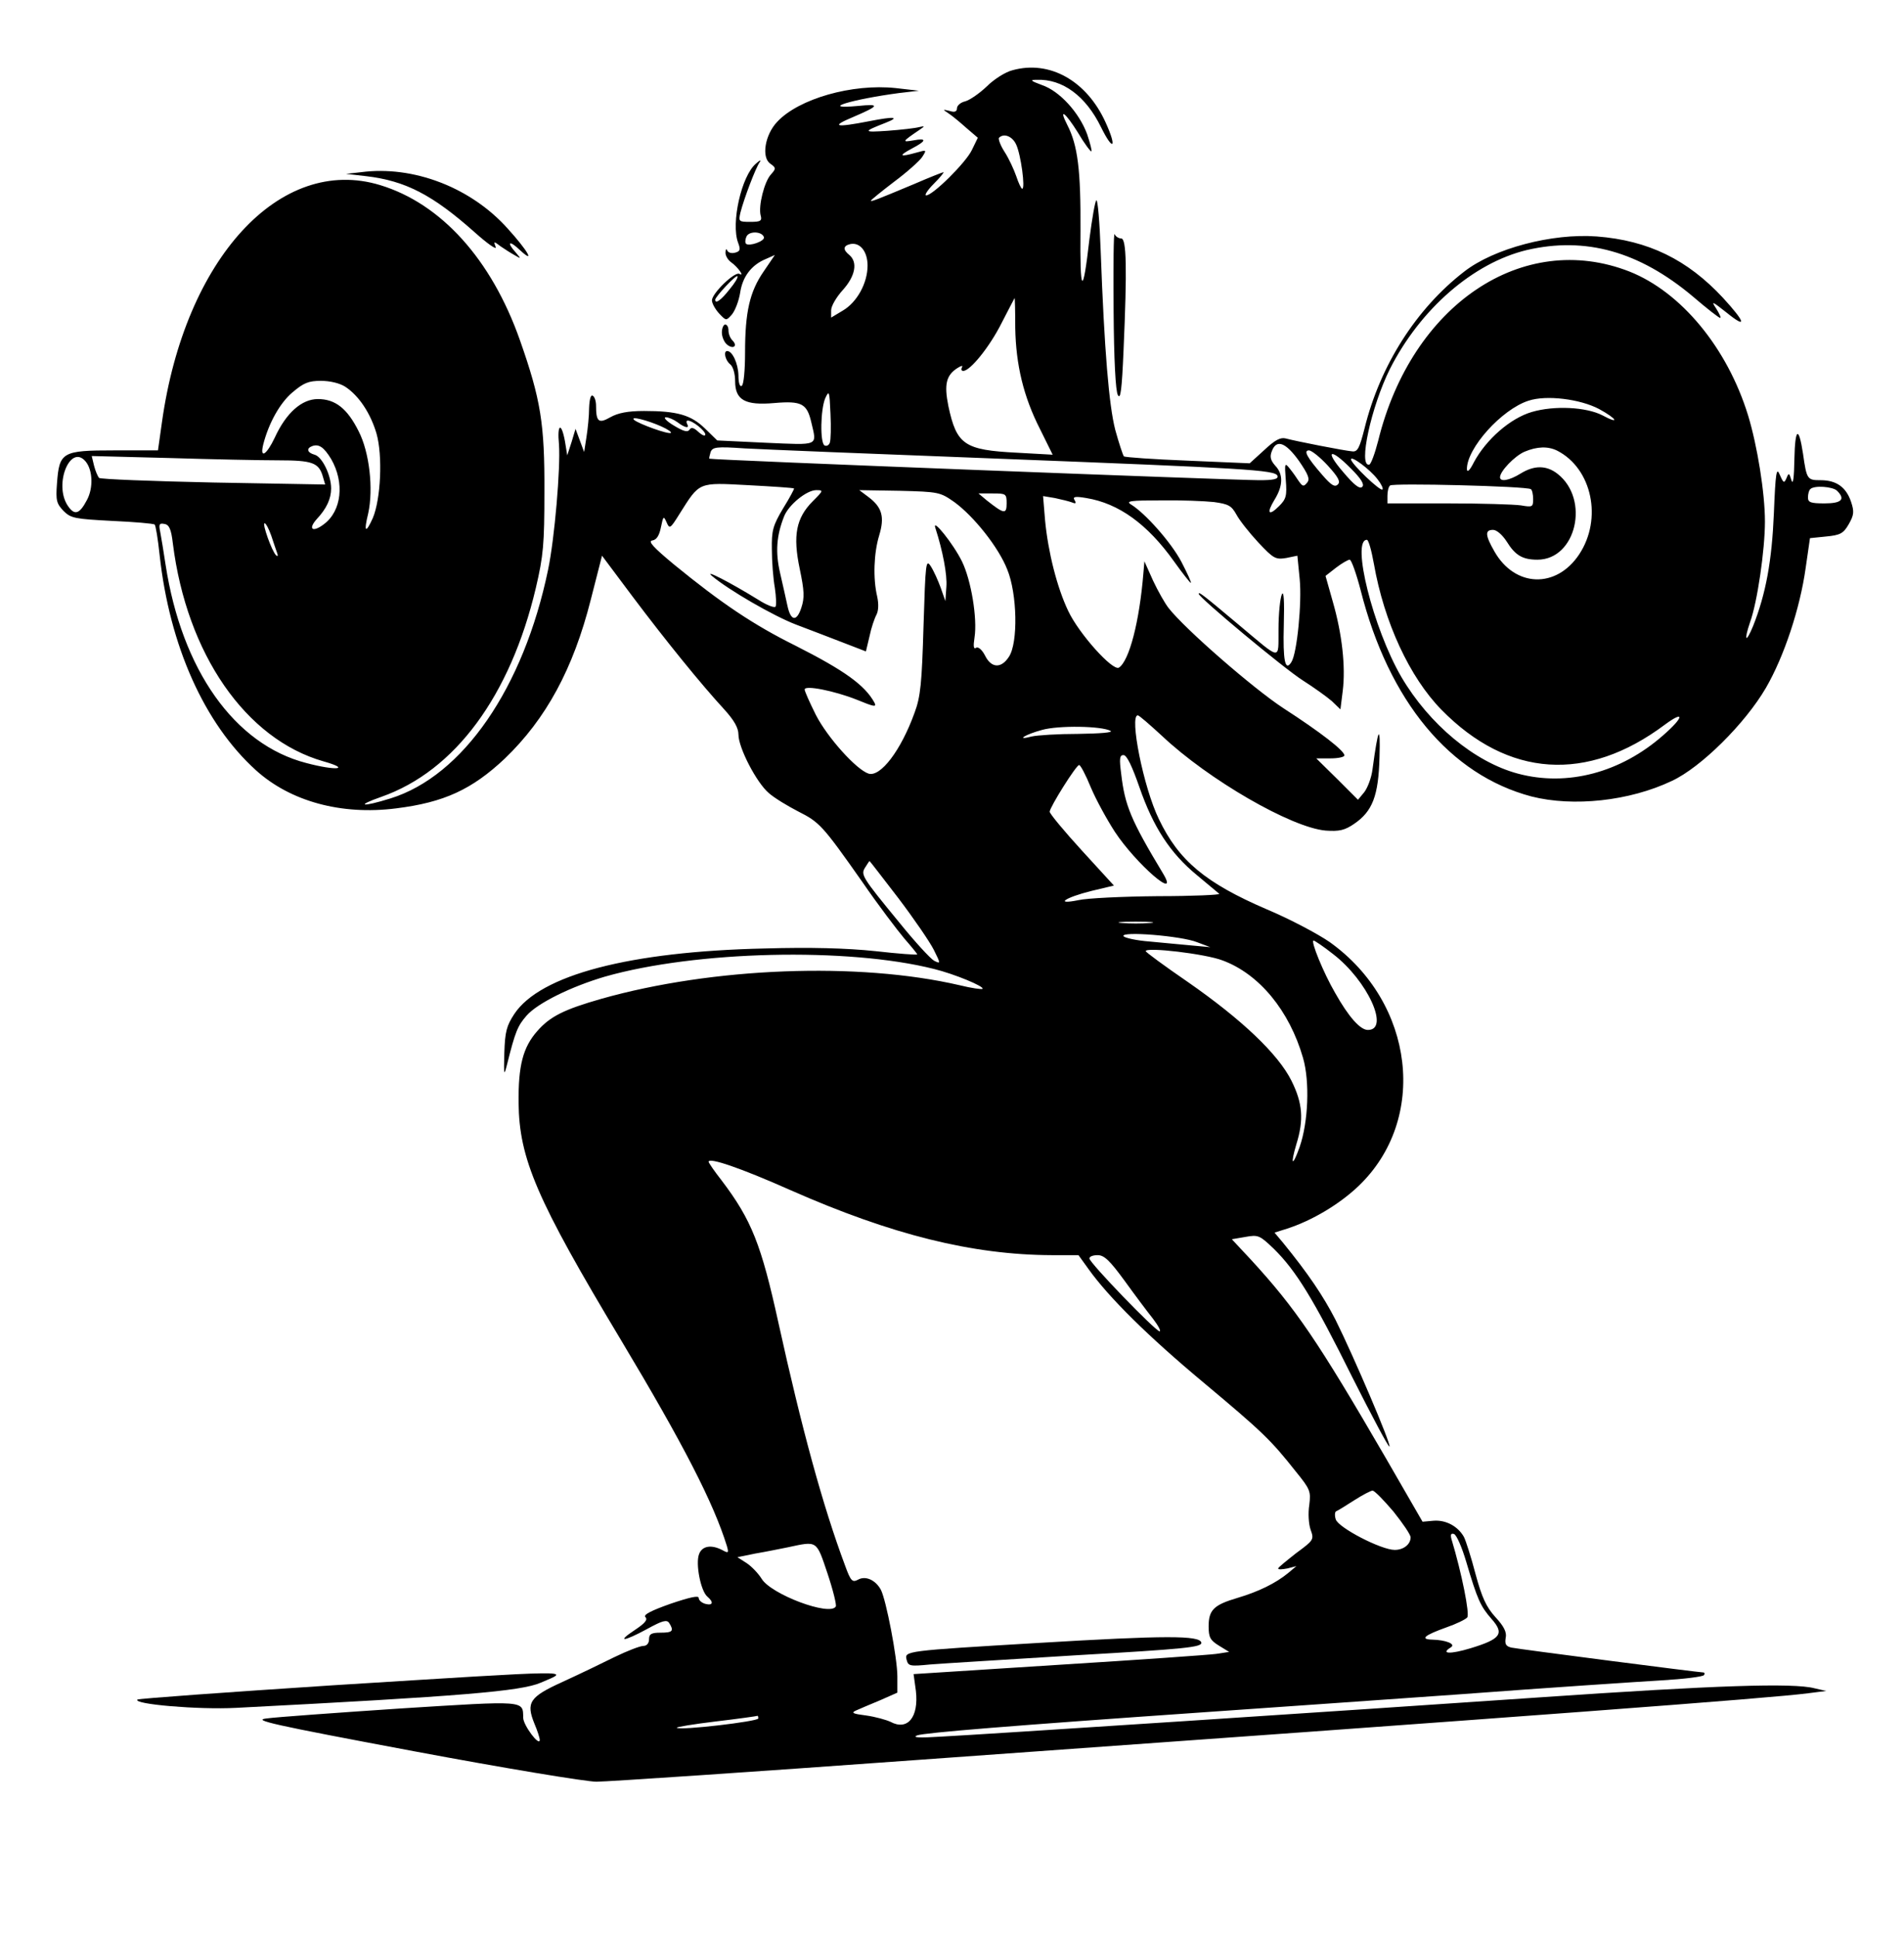 <?xml version="1.0" standalone="no"?>
<!DOCTYPE svg PUBLIC "-//W3C//DTD SVG 20010904//EN"
 "http://www.w3.org/TR/2001/REC-SVG-20010904/DTD/svg10.dtd">
<svg version="1.0" xmlns="http://www.w3.org/2000/svg"
 width="575pt" height="585pt" viewBox="0 0 575 585"
 preserveAspectRatio="xMidYMid meet">
<g transform="translate(0,585) scale(0.1,-0.1)"
fill="#000000" stroke="none">
<path d="M3058 5638 c-21 -5 -56 -27 -78 -49 -22 -21 -51 -41 -65 -45 -14 -3
-25 -13 -25 -21 0 -10 -7 -13 -22 -8 -22 5 -22 5 -4 -7 11 -7 35 -27 54 -44
l35 -30 -18 -37 c-18 -38 -118 -137 -138 -137 -6 0 4 16 23 35 19 19 32 35 29
35 -2 0 -43 -16 -89 -36 -110 -46 -130 -54 -130 -50 0 2 32 28 70 57 39 29 77
63 85 75 14 22 14 22 -18 13 -50 -14 -55 -10 -14 12 46 24 47 33 5 25 -35 -6
-34 -4 19 32 17 12 17 12 -2 8 -11 -3 -54 -8 -95 -11 -74 -5 -75 -3 -6 24 46
18 27 20 -49 5 -103 -20 -117 -16 -50 12 82 35 84 41 16 34 -121 -11 -19 20
124 39 l60 7 -70 8 c-131 14 -293 -32 -358 -102 -37 -39 -48 -107 -21 -126 18
-13 18 -15 2 -33 -20 -22 -38 -95 -31 -123 5 -17 0 -20 -31 -20 -35 0 -36 1
-30 28 11 43 46 135 58 152 6 8 1 7 -11 -4 -44 -37 -76 -180 -54 -239 8 -21 6
-26 -9 -30 -11 -3 -21 0 -24 7 -2 6 -5 3 -5 -6 -1 -9 7 -23 17 -30 20 -14 42
-45 25 -35 -14 8 -83 -59 -83 -80 0 -9 10 -27 22 -40 21 -22 21 -22 38 -3 10
12 21 41 25 65 7 49 34 85 78 103 l27 12 -34 -50 c-42 -61 -56 -122 -56 -245
0 -52 -4 -97 -10 -100 -6 -4 -10 9 -10 32 -1 35 -18 73 -34 73 -12 0 -6 -28 9
-40 9 -7 15 -29 15 -51 0 -57 30 -74 119 -66 82 7 98 -2 111 -58 17 -73 26
-69 -137 -62 l-147 7 -37 36 c-42 41 -84 53 -184 53 -49 0 -79 -6 -102 -19
-35 -20 -43 -14 -43 35 0 13 -4 27 -10 30 -6 4 -10 -11 -11 -37 0 -24 -4 -63
-8 -88 l-7 -45 -13 35 -13 35 -12 -40 -13 -40 -7 43 c-11 59 -24 52 -18 -10 5
-69 -13 -284 -33 -379 -74 -356 -257 -622 -476 -690 -87 -27 -107 -23 -27 5
222 78 389 305 466 630 23 98 26 133 26 291 1 205 -11 279 -74 458 -86 244
-238 412 -422 468 -302 92 -590 -222 -659 -716 l-12 -85 -132 0 c-158 0 -166
-5 -173 -100 -4 -52 -1 -61 20 -83 22 -22 34 -24 147 -30 67 -3 125 -8 128
-11 3 -2 10 -44 15 -92 30 -274 135 -509 291 -650 104 -94 258 -136 423 -115
145 18 229 57 328 150 125 120 207 271 260 480 l34 133 92 -123 c100 -133 207
-265 277 -341 30 -33 43 -56 43 -76 0 -40 55 -146 92 -177 17 -15 57 -39 88
-55 65 -33 73 -41 194 -213 48 -70 106 -146 127 -171 21 -24 39 -46 39 -48 0
-2 -57 2 -127 10 -86 9 -196 12 -333 8 -409 -9 -679 -80 -757 -198 -23 -35
-28 -53 -30 -117 -2 -68 -1 -72 8 -36 25 100 32 117 59 148 33 38 135 88 237
118 274 78 733 89 994 23 61 -15 153 -53 146 -60 -2 -2 -33 2 -69 11 -306 71
-746 54 -1082 -41 -112 -32 -155 -53 -194 -98 -43 -49 -57 -104 -56 -216 2
-169 54 -291 309 -716 190 -317 280 -493 320 -622 6 -21 5 -23 -13 -13 -34 18
-62 13 -71 -12 -11 -29 5 -111 25 -128 20 -17 17 -28 -6 -22 -11 3 -20 11 -20
18 0 8 -27 2 -86 -18 -59 -21 -82 -33 -75 -40 8 -8 -2 -19 -32 -39 -56 -37
-35 -36 37 3 47 26 60 29 67 18 15 -24 10 -29 -26 -29 -28 0 -35 -4 -35 -20 0
-12 -7 -20 -17 -20 -10 0 -49 -15 -88 -34 -38 -19 -109 -53 -157 -75 -99 -45
-110 -62 -84 -126 9 -21 16 -43 16 -49 -1 -21 -50 45 -50 67 -1 53 10 52 -372
28 -194 -13 -375 -26 -403 -30 -44 -5 13 -18 445 -99 272 -51 520 -92 551 -92
32 0 464 29 960 65 1889 135 2584 187 2699 202 l55 7 -35 8 c-64 17 -300 9
-825 -27 -612 -42 -1679 -112 -1815 -119 -63 -4 -87 -3 -70 4 24 8 280 29 870
70 157 11 503 35 770 54 267 20 540 38 608 42 67 4 125 11 128 16 3 4 2 8 -3
8 -12 0 -555 70 -579 75 -16 4 -20 10 -17 29 4 17 -5 35 -31 63 -28 31 -41 60
-60 130 -13 50 -29 100 -35 112 -18 32 -54 52 -92 49 l-33 -3 -112 194 c-205
353 -271 450 -407 598 l-57 61 41 7 c39 7 43 5 86 -36 67 -66 120 -152 237
-388 59 -117 109 -211 112 -209 6 6 -109 275 -163 383 -37 72 -83 140 -158
232 l-26 31 38 12 c77 25 158 74 215 128 212 202 170 554 -86 737 -36 25 -121
70 -190 99 -186 80 -266 147 -326 272 -47 96 -90 314 -64 314 4 0 36 -28 73
-62 141 -133 391 -277 494 -286 42 -3 58 1 86 20 56 38 74 85 77 202 3 102 -4
90 -21 -36 -3 -26 -15 -57 -25 -70 l-19 -23 -63 63 -63 62 43 0 c23 0 42 4 42
9 0 14 -72 70 -185 143 -90 59 -296 238 -346 302 -11 14 -32 51 -47 83 l-26
58 -3 -35 c-12 -148 -43 -266 -74 -286 -19 -11 -121 103 -153 171 -34 71 -61
179 -70 274 l-6 73 36 -6 c19 -4 43 -10 51 -13 12 -5 14 -3 8 7 -6 10 1 12 36
6 97 -16 184 -78 265 -192 25 -35 48 -64 50 -64 3 0 -10 28 -28 63 -31 59
-110 148 -153 174 -16 10 0 12 90 12 61 1 133 -2 161 -5 44 -6 53 -11 68 -38
9 -17 39 -55 66 -84 46 -49 52 -52 84 -47 l34 7 7 -71 c7 -70 -8 -224 -25
-250 -19 -31 -26 5 -23 111 2 75 0 106 -6 93 -5 -11 -10 -58 -10 -104 -1 -97
12 -98 -122 14 -106 89 -119 99 -119 92 0 -11 258 -226 315 -262 33 -21 72
-49 87 -62 l26 -25 7 56 c9 73 -2 172 -30 269 l-22 78 32 25 c17 13 36 24 41
24 5 0 20 -42 33 -92 85 -336 270 -558 516 -623 126 -32 296 -14 424 47 88 41
221 173 284 281 55 95 103 240 120 362 l13 90 49 5 c42 4 52 9 68 37 16 28 17
38 7 68 -15 44 -44 65 -92 65 -40 0 -42 2 -53 80 -13 85 -24 78 -26 -15 -1
-58 -4 -81 -9 -65 -7 23 -8 23 -15 6 -7 -16 -9 -15 -20 10 -10 25 -13 9 -18
-116 -6 -143 -24 -243 -63 -341 -22 -53 -28 -44 -9 12 22 60 45 219 45 304 0
87 -23 229 -51 321 -63 204 -202 372 -358 434 -322 126 -658 -100 -759 -511
-10 -39 -22 -71 -27 -72 -34 -7 6 175 62 288 92 182 252 321 414 360 177 41
339 -4 501 -140 42 -36 79 -65 83 -65 3 0 -2 12 -12 28 -16 24 -13 23 30 -11
64 -52 59 -31 -10 44 -107 115 -225 173 -381 185 -135 10 -310 -36 -400 -106
-145 -112 -254 -283 -301 -473 -15 -59 -21 -72 -37 -70 -24 2 -172 31 -201 39
-16 4 -32 -4 -65 -35 l-44 -40 -187 8 c-102 4 -189 10 -193 13 -3 4 -15 40
-26 80 -19 74 -33 240 -44 540 -3 87 -9 156 -13 153 -4 -2 -13 -55 -21 -117
-20 -176 -29 -168 -27 27 1 181 -8 256 -40 318 -27 53 -6 38 32 -23 20 -34 39
-59 41 -57 2 2 -4 25 -13 52 -24 65 -83 130 -136 148 -35 13 -38 16 -16 16 78
3 148 -49 194 -143 37 -75 49 -63 14 14 -57 126 -169 189 -281 158z m11 -225
c14 -30 28 -133 18 -133 -3 0 -11 17 -18 38 -7 20 -22 53 -35 73 -13 20 -20
40 -17 43 15 15 41 4 52 -21z m-762 -279 c4 -12 -45 -29 -54 -20 -3 3 -3 12 1
21 7 18 47 17 53 -1z m313 -86 c0 -53 -32 -111 -75 -136 l-35 -21 0 22 c0 13
16 40 35 61 38 42 46 84 20 106 -20 16 -19 28 3 33 29 6 52 -22 52 -65z m-417
-72 c-25 -32 -43 -45 -43 -31 0 9 63 76 67 71 3 -3 -8 -21 -24 -40z m863 -116
c2 -112 25 -208 75 -306 l38 -77 -108 6 c-159 8 -182 24 -207 141 -13 65 -7
93 28 115 11 7 17 8 13 2 -3 -6 -2 -11 4 -11 21 0 80 73 116 145 21 41 39 75
39 75 1 0 2 -40 2 -90z m-2023 -178 c41 -27 76 -80 94 -141 19 -67 13 -198
-11 -255 -22 -49 -28 -43 -14 14 16 73 4 184 -29 248 -34 68 -70 97 -123 97
-49 0 -96 -42 -130 -116 -25 -53 -46 -66 -35 -21 16 63 50 125 88 157 34 29
49 35 86 35 28 0 57 -7 74 -18z m1463 -169 c-3 -8 -10 -11 -16 -8 -14 9 -12
108 2 142 12 26 13 23 16 -46 2 -41 1 -80 -2 -88z m2323 102 c55 -30 64 -48
10 -19 -49 25 -145 30 -213 10 -65 -19 -138 -83 -175 -152 -12 -24 -20 -32
-21 -21 -1 63 105 181 186 207 54 18 156 5 213 -25z m-2831 -53 c18 -8 31 -17
28 -19 -6 -6 -97 27 -111 39 -14 13 41 -1 83 -20z m48 13 c22 -17 38 -20 29
-5 -3 6 -2 10 2 10 15 0 53 -31 53 -42 0 -6 -9 -3 -21 8 -14 13 -22 15 -27 6
-6 -8 -19 -4 -47 13 -22 13 -33 25 -24 25 8 0 24 -7 35 -15z m-1046 -111 c41
-71 32 -157 -22 -197 -34 -26 -49 -15 -21 16 29 31 43 61 43 92 0 40 -27 96
-50 102 -22 6 -26 19 -7 26 20 7 35 -3 57 -39z m2923 -6 c28 -41 34 -55 24
-66 -10 -12 -13 -11 -24 4 -7 11 -19 28 -28 39 -15 19 -16 17 -12 -34 4 -48 1
-58 -20 -79 -32 -32 -39 -22 -14 19 26 42 27 77 2 103 -14 16 -17 27 -10 44
14 37 42 26 82 -30z m-908 7 c747 -29 837 -34 843 -52 3 -10 -13 -13 -55 -13
-77 0 -1657 61 -1661 65 -1 1 1 10 4 20 6 15 17 17 103 11 53 -3 398 -17 766
-31z m1688 24 c105 -54 137 -206 66 -313 -69 -104 -194 -100 -256 9 -28 49
-29 65 -4 65 11 0 28 -15 41 -35 26 -42 48 -55 93 -55 117 0 159 182 61 259
-33 26 -70 27 -112 1 -34 -21 -62 -26 -62 -11 0 18 44 64 74 77 38 16 71 17
99 3z m-693 -45 c32 -35 39 -49 30 -57 -9 -9 -20 -2 -46 28 -48 55 -58 75 -41
75 8 0 34 -21 57 -46z m70 -9 c31 -31 41 -48 34 -55 -8 -8 -25 6 -58 45 -57
66 -39 74 24 10z m-3821 21 c21 -26 23 -79 4 -115 -23 -44 -38 -49 -59 -17
-42 65 9 188 55 132z m582 4 c102 0 122 -7 134 -49 l7 -24 -338 6 c-186 4
-341 10 -345 14 -4 5 -11 21 -15 37 l-7 29 234 -6 c129 -4 277 -7 330 -7z
m3319 -57 c11 -14 18 -28 15 -31 -6 -7 -95 78 -95 91 0 12 56 -29 80 -60z
m-1762 -28 c1 -1 -13 -28 -33 -60 -31 -52 -35 -67 -34 -124 0 -36 4 -88 9
-116 4 -27 5 -53 2 -57 -4 -4 -27 5 -52 21 -86 53 -166 94 -140 72 51 -43 186
-121 254 -147 39 -15 103 -39 141 -54 l70 -27 11 46 c5 25 15 54 21 65 6 12 7
32 2 55 -13 55 -10 131 6 184 17 56 9 85 -32 116 l-28 21 122 -2 c118 -3 122
-4 165 -34 59 -43 134 -137 160 -204 30 -73 33 -221 5 -263 -23 -36 -53 -35
-72 3 -9 18 -21 28 -27 24 -8 -5 -9 4 -5 31 9 57 -10 173 -38 230 -26 53 -92
135 -80 100 22 -68 36 -141 33 -177 l-3 -43 -14 40 c-8 22 -21 51 -30 65 -15
23 -16 12 -22 -180 -5 -173 -9 -214 -27 -262 -41 -114 -103 -195 -139 -184
-37 12 -124 109 -159 177 -19 38 -34 72 -34 77 0 14 90 -4 158 -31 51 -21 60
-23 53 -9 -29 53 -90 97 -238 172 -129 64 -225 129 -367 245 -64 53 -80 71
-66 73 13 2 21 15 26 40 7 34 8 35 17 15 9 -21 11 -20 39 25 62 98 55 95 208
87 74 -4 136 -8 138 -10z m2225 -2 c4 -2 7 -16 7 -30 0 -24 -2 -25 -37 -19
-21 3 -120 6 -220 6 l-183 0 0 23 c0 13 3 27 8 31 7 8 411 -2 425 -11z m925
-5 c26 -26 13 -38 -38 -38 -42 0 -50 3 -50 18 0 10 3 22 7 25 11 12 68 8 81
-5z m-3093 -31 c-51 -51 -61 -104 -40 -204 14 -67 15 -88 5 -118 -14 -43 -32
-41 -42 6 -4 19 -14 63 -22 98 -15 64 -11 114 12 172 14 35 68 79 97 79 22 0
22 -1 -10 -33z m585 -7 c0 -34 -8 -32 -60 9 l-25 21 43 0 c40 0 42 -1 42 -30z
m-2518 -121 c42 -334 220 -591 455 -658 85 -24 38 -29 -52 -5 -217 56 -376
281 -425 599 -6 39 -13 83 -16 98 -5 24 -3 28 12 25 15 -2 21 -16 26 -59z
m297 24 c7 -21 15 -45 18 -53 3 -8 2 -11 -3 -7 -13 12 -43 97 -35 97 4 0 13
-17 20 -37z m3330 -85 c31 -177 108 -343 204 -441 201 -205 440 -221 675 -45
61 45 57 22 -5 -32 -128 -113 -290 -156 -439 -116 -131 35 -268 149 -352 292
-85 146 -152 414 -104 414 5 0 14 -33 21 -72z m-795 -505 c8 -5 -32 -8 -97 -9
-62 0 -125 -4 -142 -8 -49 -13 -20 6 32 20 50 14 180 12 207 -3z m87 -170 c42
-121 93 -199 173 -265 33 -28 64 -53 68 -57 4 -3 -79 -7 -185 -7 -106 -1 -214
-6 -240 -12 -74 -15 -41 8 40 28 l67 16 -97 106 c-53 58 -97 111 -97 117 0 13
80 141 89 141 4 0 20 -30 35 -67 16 -38 49 -98 73 -135 64 -97 198 -213 145
-125 -97 161 -115 205 -126 300 -6 46 -5 57 7 57 10 0 26 -34 48 -97z m-728
-335 c47 -62 95 -132 107 -156 21 -42 21 -43 1 -33 -11 6 -58 57 -104 114
-116 141 -118 146 -104 168 7 11 12 19 13 19 1 0 40 -51 87 -112z m760 -75
c-24 -2 -62 -2 -85 0 -24 2 -5 4 42 4 47 0 66 -2 43 -4z m142 -58 l40 -15 -55
5 c-30 3 -88 8 -128 12 -40 3 -75 11 -79 16 -10 16 175 1 222 -18z m411 -36
c104 -80 172 -229 105 -229 -23 0 -58 39 -99 112 -35 60 -75 158 -65 158 3 0
30 -18 59 -41z m-334 -19 c111 -41 202 -152 243 -294 21 -72 16 -194 -10 -269
-22 -62 -29 -56 -10 8 23 74 19 124 -15 192 -40 80 -149 184 -313 298 -70 48
-127 90 -127 93 0 13 180 -8 232 -28z m-1304 -694 c306 -135 549 -195 788
-196 l81 0 31 -43 c61 -85 179 -202 347 -342 178 -149 203 -173 278 -268 44
-54 46 -60 41 -101 -4 -25 -2 -58 4 -75 11 -30 9 -32 -44 -71 -29 -23 -54 -43
-54 -46 0 -4 12 -3 28 0 l27 7 -25 -21 c-38 -31 -89 -56 -153 -75 -71 -21 -87
-36 -87 -86 0 -33 5 -42 31 -58 l31 -19 -39 -6 c-21 -3 -235 -18 -476 -33
l-438 -28 7 -51 c9 -79 -25 -121 -77 -93 -13 6 -45 15 -73 19 -40 5 -47 8 -31
15 11 5 44 19 73 31 l52 23 0 49 c0 55 -34 232 -50 262 -16 29 -46 43 -69 30
-17 -9 -22 -4 -39 43 -67 179 -131 414 -201 732 -52 237 -81 311 -172 431 -22
28 -39 53 -39 56 0 14 95 -18 248 -86z m1008 -273 c31 -43 70 -95 86 -115 16
-21 25 -38 20 -38 -12 0 -212 207 -212 220 0 6 11 10 25 10 20 0 37 -17 81
-77z m812 -697 c28 -35 52 -70 52 -78 0 -21 -21 -38 -48 -38 -41 0 -170 67
-178 92 -4 12 -3 24 2 25 5 2 29 17 54 33 25 16 50 29 55 29 6 0 34 -29 63
-63z m220 -152 c34 -115 43 -134 76 -172 40 -45 29 -61 -63 -89 -63 -19 -92
-17 -59 3 15 10 -16 22 -56 23 -39 1 -25 13 42 37 29 10 58 24 63 30 8 10 -16
132 -48 238 -3 12 -1 17 8 14 8 -3 24 -40 37 -84z m-1929 -35 c17 -51 28 -96
25 -100 -18 -30 -196 37 -224 84 -10 16 -30 37 -45 47 l-28 18 54 11 c30 5 74
14 99 19 89 19 85 22 119 -79z m-209 -438 c0 -9 -238 -37 -246 -28 -3 2 51 11
118 19 68 8 124 16 126 17 1 0 2 -3 2 -8z"/>
<path d="M3135 889 c-403 -24 -404 -24 -397 -51 5 -19 10 -20 71 -14 36 3 236
15 444 28 327 19 377 24 375 38 -5 22 -108 22 -493 -1z"/>
<path d="M1090 5330 l-45 -5 61 -7 c119 -14 201 -57 327 -169 39 -35 68 -55
64 -45 -7 18 -6 18 15 2 13 -9 32 -21 43 -27 19 -11 19 -11 3 8 -30 33 -20 39
13 7 47 -43 22 0 -38 66 -111 124 -285 191 -443 170z"/>
<path d="M3363 4915 c1 -151 6 -247 13 -258 8 -15 12 17 17 134 11 250 9 339
-7 339 -8 0 -17 6 -20 13 -3 6 -4 -96 -3 -228z"/>
<path d="M2180 4846 c0 -13 7 -29 15 -36 19 -16 34 -5 17 12 -7 7 -12 20 -12
30 0 10 -4 18 -10 18 -5 0 -10 -11 -10 -24z"/>
<path d="M1003 761 c-321 -21 -585 -40 -588 -43 -14 -14 184 -31 298 -25 679
35 860 50 920 76 91 39 124 39 -630 -8z"/>
</g>
</svg>
